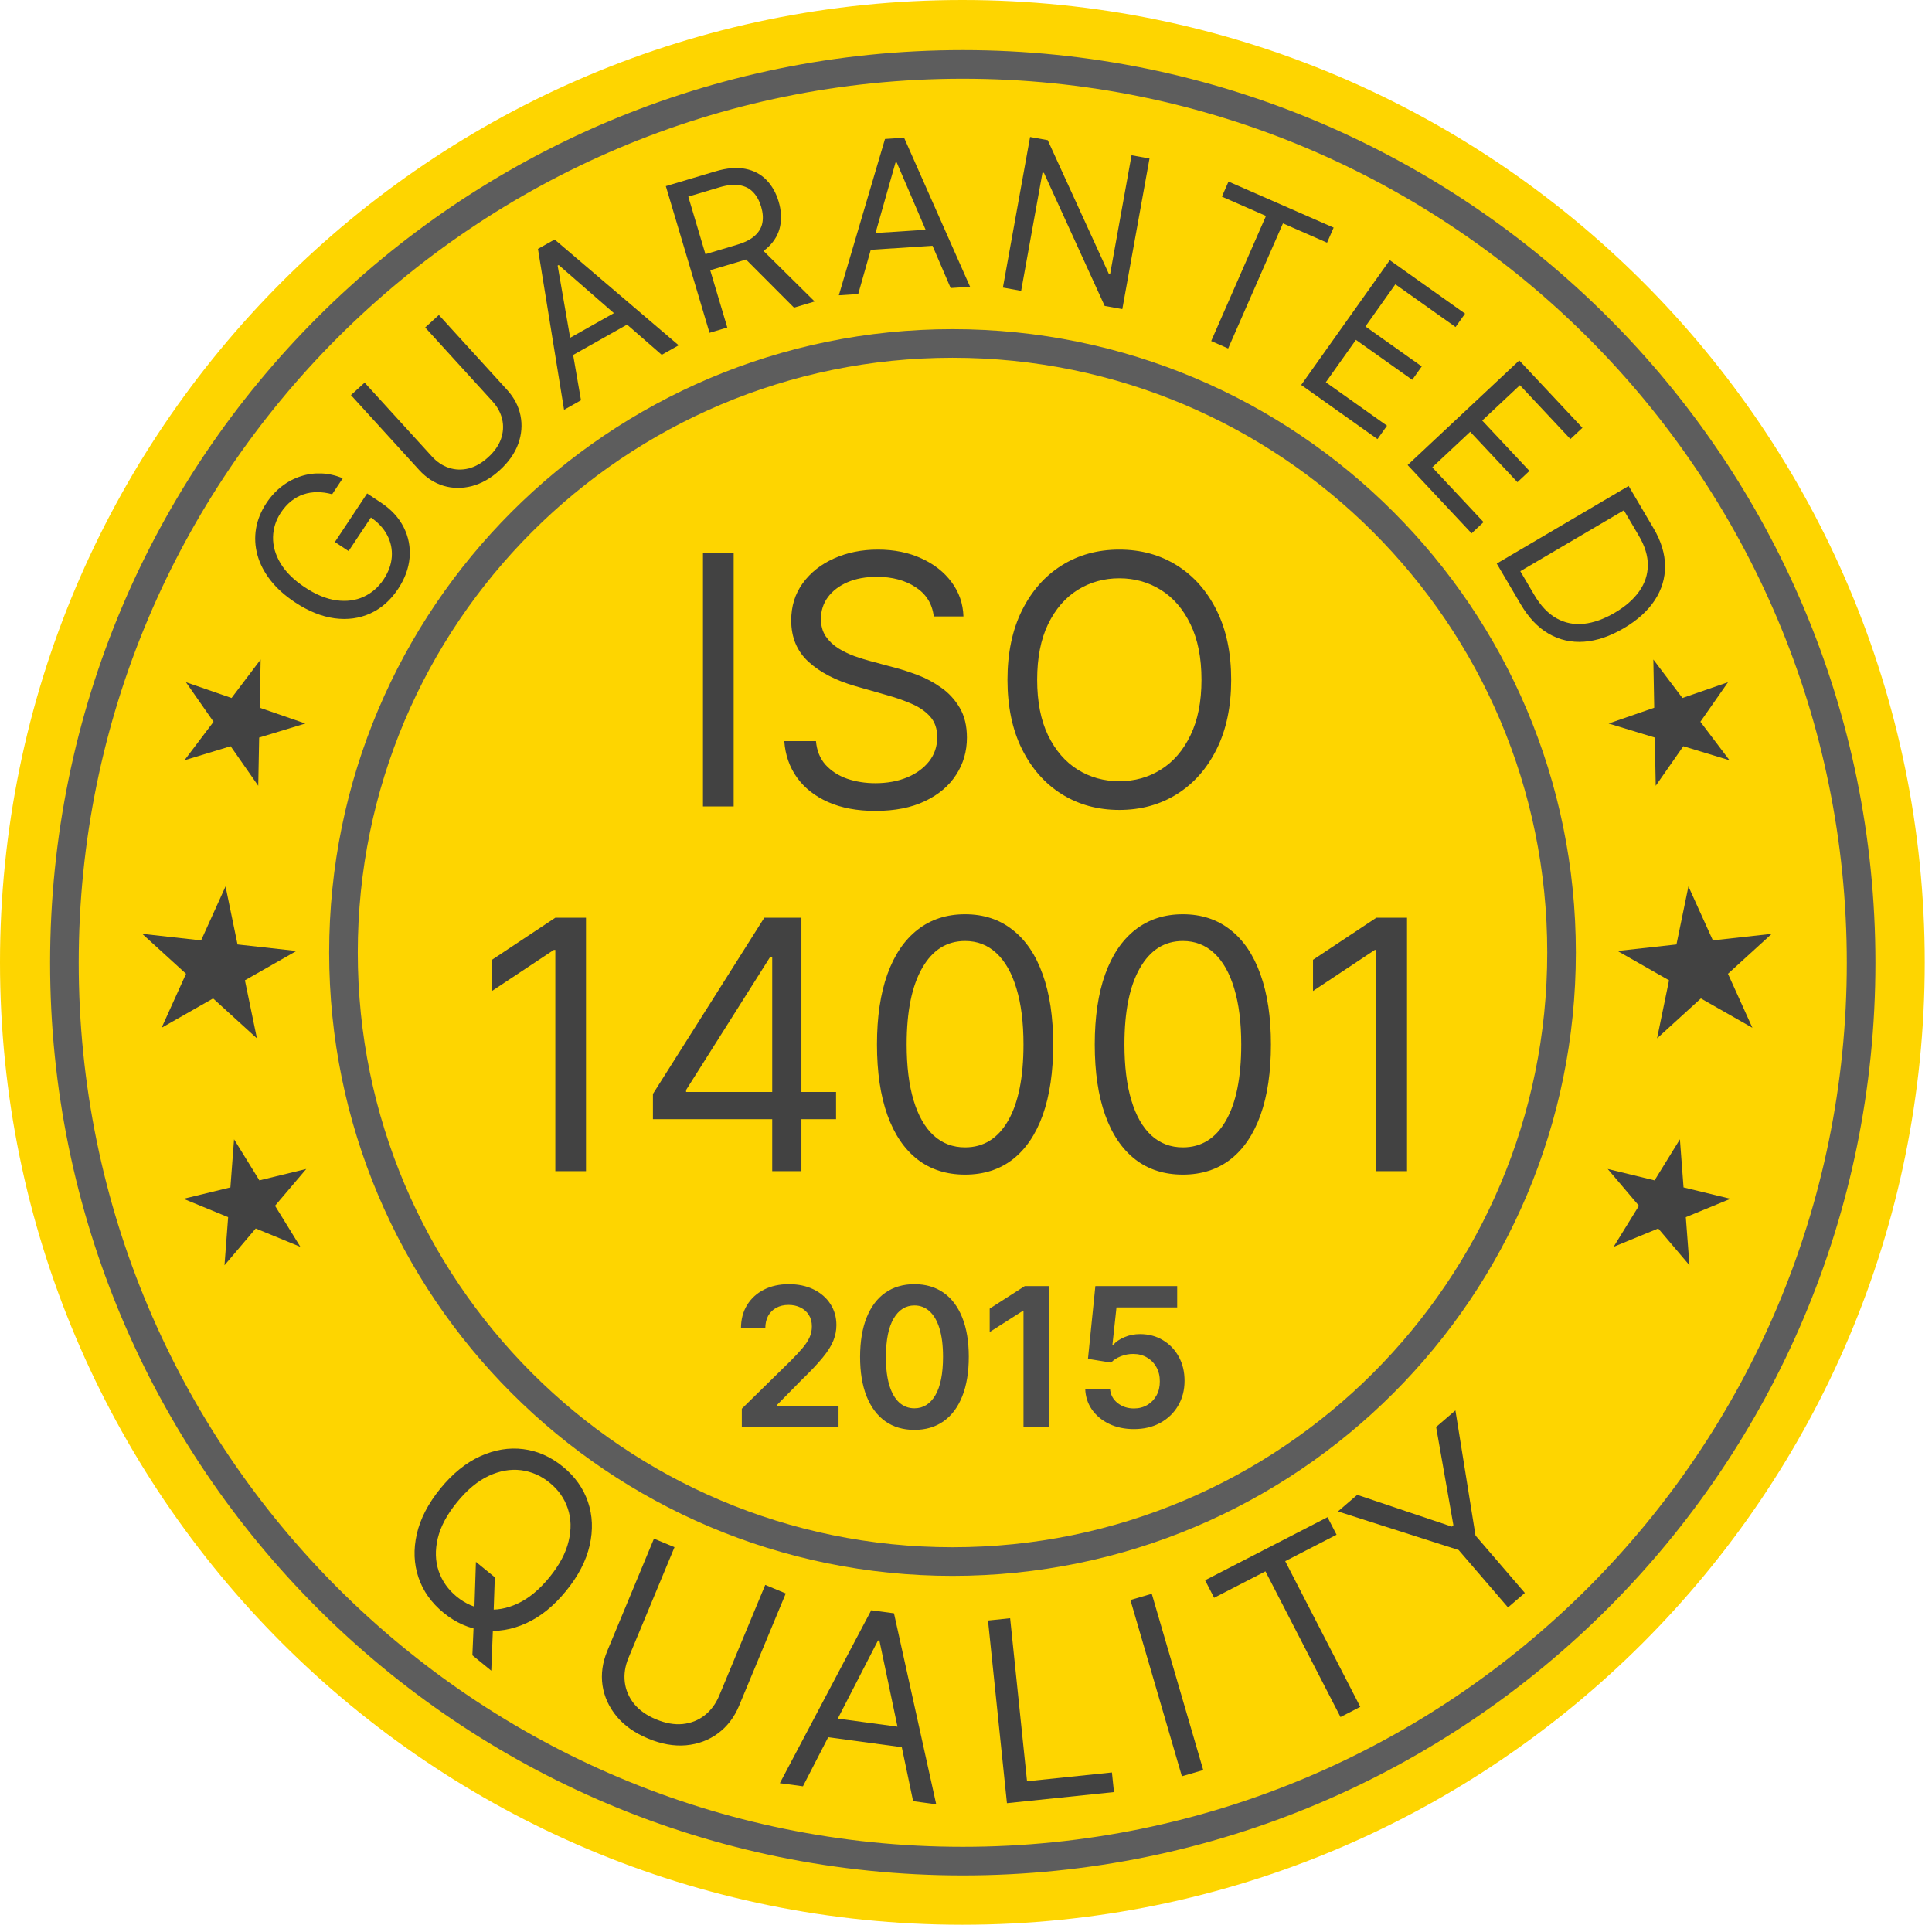 <?xml version="1.0" encoding="UTF-8"?> <svg xmlns="http://www.w3.org/2000/svg" width="90" height="90" viewBox="0 0 90 90" fill="none"><path d="M89.662 44.831C89.662 69.591 69.591 89.663 44.832 89.663C20.072 89.663 0 69.591 0 44.831C0 20.071 20.072 0 44.832 0C69.591 0 89.662 20.071 89.662 44.831Z" fill="#FED500"></path><path d="M72.743 44.371C72.743 60.041 60.041 72.743 44.372 72.743C28.702 72.743 16 60.041 16 44.371C16 28.702 28.702 16 44.372 16C60.041 16 72.743 28.702 72.743 44.371Z" stroke="#5D5D5D" stroke-width="1.333" stroke-miterlimit="10"></path><path d="M86.698 44.85C86.698 67.962 67.962 86.699 44.849 86.699C21.736 86.699 3 67.962 3 44.85C3 21.737 21.736 3 44.849 3C67.962 3 86.698 21.737 86.698 44.85Z" stroke="#5D5D5D" stroke-width="1.333" stroke-miterlimit="10"></path><path d="M15.473 23.024C15.235 22.958 15.005 22.926 14.78 22.928C14.556 22.926 14.341 22.96 14.136 23.03C13.932 23.098 13.741 23.203 13.564 23.344C13.387 23.486 13.227 23.664 13.084 23.878C12.851 24.23 12.729 24.61 12.72 25.019C12.71 25.428 12.826 25.835 13.067 26.24C13.308 26.645 13.686 27.018 14.2 27.359C14.714 27.7 15.205 27.902 15.673 27.965C16.141 28.028 16.564 27.973 16.941 27.799C17.317 27.626 17.628 27.356 17.872 26.988C18.097 26.648 18.224 26.3 18.251 25.945C18.277 25.587 18.205 25.246 18.034 24.924C17.863 24.599 17.596 24.316 17.232 24.074L17.425 23.885L16.239 25.671L15.601 25.248L17.102 22.986L17.74 23.409C18.23 23.734 18.586 24.12 18.809 24.569C19.033 25.016 19.123 25.488 19.08 25.986C19.036 26.48 18.857 26.963 18.544 27.435C18.195 27.961 17.765 28.341 17.253 28.575C16.742 28.807 16.185 28.883 15.582 28.802C14.979 28.72 14.364 28.471 13.738 28.055C13.268 27.743 12.887 27.4 12.596 27.026C12.303 26.648 12.102 26.255 11.991 25.847C11.88 25.439 11.859 25.03 11.928 24.619C11.998 24.209 12.159 23.813 12.412 23.432C12.619 23.119 12.861 22.858 13.135 22.65C13.409 22.439 13.702 22.284 14.015 22.186C14.328 22.084 14.651 22.041 14.983 22.055C15.314 22.069 15.642 22.144 15.966 22.281L15.473 23.024Z" fill="#424242"></path><path d="M19.806 15.255L20.444 14.674L23.623 18.163C23.951 18.523 24.159 18.922 24.247 19.36C24.335 19.794 24.3 20.233 24.142 20.675C23.981 21.116 23.695 21.525 23.281 21.902C22.868 22.279 22.434 22.526 21.98 22.645C21.525 22.761 21.084 22.757 20.658 22.63C20.232 22.5 19.855 22.255 19.526 21.895L16.348 18.406L16.986 17.825L20.118 21.262C20.352 21.519 20.617 21.697 20.913 21.794C21.208 21.89 21.512 21.9 21.826 21.824C22.14 21.745 22.444 21.572 22.737 21.305C23.031 21.038 23.231 20.751 23.339 20.446C23.445 20.139 23.463 19.835 23.394 19.534C23.324 19.23 23.172 18.95 22.938 18.693L19.806 15.255Z" fill="#424242"></path><path d="M27.065 18.646L26.276 19.09L25.06 11.594L25.837 11.157L31.615 16.085L30.826 16.529L26.026 12.345L25.977 12.372L27.065 18.646ZM25.99 16.056L29.169 14.266L29.544 14.934L26.366 16.723L25.99 16.056Z" fill="#424242"></path><path d="M33.052 15.503L31.017 8.671L33.325 7.983C33.859 7.824 34.324 7.785 34.721 7.865C35.117 7.943 35.444 8.116 35.703 8.383C35.962 8.649 36.151 8.984 36.271 9.387C36.391 9.789 36.415 10.171 36.343 10.531C36.271 10.891 36.092 11.211 35.805 11.491C35.517 11.768 35.108 11.985 34.579 12.143L32.711 12.699L32.488 11.952L34.33 11.403C34.694 11.295 34.972 11.154 35.162 10.981C35.355 10.807 35.472 10.608 35.514 10.382C35.558 10.154 35.538 9.903 35.457 9.629C35.376 9.356 35.253 9.132 35.09 8.958C34.927 8.783 34.716 8.674 34.458 8.63C34.2 8.584 33.886 8.615 33.517 8.725L32.063 9.159L33.88 15.257L33.052 15.503ZM35.353 11.476L37.949 14.044L36.988 14.33L34.419 11.754L35.353 11.476Z" fill="#424242"></path><path d="M39.979 13.697L39.076 13.756L41.227 6.473L42.116 6.415L45.19 13.359L44.286 13.418L41.772 7.567L41.717 7.571L39.979 13.697ZM40.133 10.897L43.773 10.66L43.822 11.425L40.182 11.661L40.133 10.897Z" fill="#424242"></path><path d="M53.548 7.384L52.282 14.399L51.46 14.251L48.631 8.053L48.563 8.041L47.569 13.549L46.719 13.396L47.985 6.381L48.807 6.529L51.647 12.743L51.716 12.755L52.712 7.233L53.548 7.384Z" fill="#424242"></path><path d="M56.921 9.16L57.229 8.458L62.126 10.603L61.819 11.305L59.765 10.405L57.212 16.234L56.422 15.887L58.974 10.059L56.921 9.16Z" fill="#424242"></path><path d="M60.615 17.933L64.741 12.12L68.249 14.61L67.806 15.234L65.001 13.244L63.607 15.208L66.23 17.07L65.787 17.694L63.164 15.832L61.762 17.808L64.612 19.831L64.168 20.455L60.615 17.933Z" fill="#424242"></path><path d="M65.572 21.665L70.773 16.791L73.715 19.93L73.156 20.453L70.804 17.944L69.047 19.591L71.246 21.938L70.688 22.462L68.488 20.115L66.721 21.771L69.11 24.321L68.552 24.845L65.572 21.665Z" fill="#424242"></path><path d="M70.84 28.149L69.724 26.253L75.868 22.638L77.033 24.618C77.384 25.214 77.561 25.797 77.564 26.366C77.57 26.933 77.41 27.465 77.085 27.96C76.762 28.454 76.282 28.889 75.646 29.263C75.006 29.639 74.388 29.85 73.792 29.893C73.198 29.936 72.649 29.812 72.144 29.522C71.641 29.231 71.207 28.773 70.84 28.149ZM70.822 26.609L71.471 27.713C71.77 28.221 72.116 28.584 72.508 28.803C72.901 29.022 73.326 29.107 73.785 29.058C74.243 29.009 74.723 28.837 75.223 28.543C75.719 28.251 76.098 27.919 76.361 27.546C76.625 27.172 76.759 26.768 76.762 26.333C76.766 25.897 76.627 25.439 76.344 24.959L75.646 23.771L70.822 26.609Z" fill="#424242"></path><path d="M7.528 47.877L8.666 45.362L6.625 43.502L9.369 43.807L10.507 41.292L11.065 43.996L13.809 44.3L11.409 45.666L11.968 48.37L9.927 46.511L7.528 47.877Z" fill="#424242"></path><path d="M10.458 58.941L10.628 56.7L8.549 55.845L10.733 55.314L10.903 53.073L12.083 54.986L14.267 54.455L12.812 56.169L13.992 58.082L11.913 57.227L10.458 58.941Z" fill="#424242"></path><path d="M8.593 35.416L9.948 33.623L8.662 31.78L10.786 32.515L12.142 30.722L12.099 32.969L14.223 33.704L12.073 34.358L12.03 36.605L10.744 34.762L8.593 35.416Z" fill="#424242"></path><path d="M81.633 47.877L80.495 45.362L82.535 43.502L79.792 43.807L78.654 41.292L78.096 43.996L75.352 44.3L77.75 45.666L77.193 48.37L79.233 46.511L81.633 47.877Z" fill="#424242"></path><path d="M78.702 58.941L78.532 56.7L80.611 55.845L78.426 55.314L78.257 53.073L77.077 54.986L74.893 54.455L76.348 56.169L75.168 58.082L77.247 57.227L78.702 58.941Z" fill="#424242"></path><path d="M80.567 35.416L79.211 33.623L80.498 31.78L78.374 32.515L77.019 30.722L77.06 32.969L74.936 33.704L77.087 34.358L77.13 36.605L78.416 34.762L80.567 35.416Z" fill="#424242"></path><path d="M22.17 72.758L23.05 73.476L22.996 75.049L22.979 75.466L22.885 77.827L22.005 77.109L22.072 75.546L22.092 75.152L22.17 72.758ZM26.368 74.114C25.798 74.813 25.179 75.314 24.511 75.617C23.843 75.92 23.176 76.03 22.511 75.947C21.845 75.864 21.23 75.592 20.665 75.131C20.099 74.669 19.709 74.121 19.495 73.486C19.28 72.851 19.254 72.175 19.417 71.46C19.58 70.745 19.947 70.038 20.517 69.339C21.088 68.64 21.707 68.139 22.375 67.836C23.043 67.533 23.709 67.422 24.375 67.506C25.04 67.589 25.656 67.861 26.221 68.322C26.786 68.783 27.176 69.332 27.391 69.967C27.606 70.602 27.632 71.277 27.468 71.993C27.305 72.708 26.939 73.415 26.368 74.114ZM25.592 73.48C26.06 72.906 26.359 72.344 26.489 71.792C26.622 71.242 26.608 70.733 26.447 70.264C26.289 69.797 26.01 69.4 25.608 69.073C25.207 68.745 24.761 68.55 24.27 68.487C23.78 68.426 23.279 68.514 22.765 68.752C22.253 68.992 21.762 69.399 21.294 69.973C20.826 70.547 20.525 71.109 20.393 71.658C20.263 72.21 20.277 72.719 20.435 73.186C20.595 73.654 20.876 74.052 21.277 74.38C21.679 74.707 22.124 74.902 22.613 74.963C23.104 75.026 23.606 74.938 24.118 74.698C24.632 74.46 25.123 74.054 25.592 73.48Z" fill="#424242"></path><path d="M35.648 73.831L36.604 74.229L34.43 79.459C34.206 79.999 33.878 80.428 33.447 80.746C33.02 81.063 32.525 81.248 31.963 81.301C31.403 81.351 30.812 81.248 30.193 80.99C29.573 80.733 29.083 80.388 28.724 79.954C28.365 79.519 28.146 79.037 28.067 78.51C27.991 77.981 28.066 77.446 28.29 76.906L30.464 71.676L31.421 72.074L29.279 77.227C29.118 77.612 29.06 77.991 29.105 78.362C29.151 78.731 29.295 79.067 29.537 79.37C29.782 79.671 30.125 79.913 30.565 80.095C31.005 80.278 31.418 80.351 31.805 80.312C32.192 80.271 32.532 80.137 32.823 79.908C33.118 79.678 33.345 79.37 33.506 78.984L35.648 73.831Z" fill="#424242"></path><path d="M37.404 83.213L36.328 83.068L40.586 75.011L41.645 75.154L43.613 84.052L42.537 83.906L40.967 76.428L40.901 76.419L37.404 83.213ZM38.249 79.955L42.587 80.541L42.464 81.452L38.126 80.866L38.249 79.955Z" fill="#424242"></path><path d="M46.907 83.999L46.025 75.49L47.056 75.383L47.843 82.978L51.798 82.568L51.893 83.482L46.907 83.999Z" fill="#424242"></path><path d="M53.654 74.244L56.051 82.456L55.057 82.746L52.659 74.534L53.654 74.244Z" fill="#424242"></path><path d="M56.558 74.431L56.138 73.614L61.841 70.676L62.262 71.493L59.87 72.725L63.367 79.512L62.446 79.987L58.95 73.199L56.558 74.431Z" fill="#424242"></path><path d="M62.327 70.408L63.226 69.635L67.629 71.115L67.705 71.05L66.9 66.475L67.799 65.702L68.735 71.531L71.033 74.204L70.248 74.879L67.949 72.206L62.327 70.408Z" fill="#424242"></path><path d="M34.177 25.764V37.568H32.747V25.764H34.177ZM43.498 28.715C43.429 28.131 43.148 27.677 42.657 27.355C42.165 27.032 41.561 26.87 40.847 26.87C40.324 26.87 39.867 26.955 39.475 27.124C39.087 27.293 38.783 27.526 38.564 27.821C38.349 28.117 38.242 28.453 38.242 28.83C38.242 29.145 38.316 29.416 38.466 29.643C38.62 29.866 38.816 30.052 39.054 30.202C39.293 30.348 39.542 30.469 39.804 30.565C40.065 30.657 40.305 30.732 40.524 30.79L41.723 31.113C42.03 31.193 42.372 31.305 42.749 31.447C43.129 31.589 43.492 31.783 43.838 32.029C44.188 32.271 44.476 32.582 44.703 32.963C44.929 33.343 45.043 33.81 45.043 34.363C45.043 35.001 44.876 35.578 44.541 36.092C44.211 36.607 43.727 37.016 43.089 37.32C42.455 37.624 41.684 37.775 40.778 37.775C39.932 37.775 39.2 37.639 38.582 37.366C37.967 37.093 37.482 36.713 37.129 36.225C36.779 35.737 36.581 35.17 36.535 34.525H38.011C38.05 34.97 38.199 35.339 38.461 35.631C38.726 35.919 39.06 36.135 39.464 36.277C39.871 36.415 40.309 36.484 40.778 36.484C41.323 36.484 41.813 36.396 42.247 36.219C42.681 36.039 43.026 35.789 43.279 35.47C43.533 35.147 43.66 34.771 43.66 34.34C43.66 33.948 43.55 33.629 43.331 33.383C43.112 33.138 42.824 32.938 42.466 32.784C42.109 32.63 41.723 32.496 41.308 32.38L39.855 31.965C38.933 31.7 38.203 31.322 37.665 30.83C37.127 30.338 36.858 29.695 36.858 28.899C36.858 28.238 37.037 27.662 37.394 27.17C37.755 26.674 38.24 26.29 38.846 26.017C39.458 25.741 40.14 25.602 40.893 25.602C41.654 25.602 42.33 25.739 42.922 26.012C43.514 26.28 43.982 26.649 44.328 27.118C44.678 27.587 44.862 28.119 44.881 28.715H43.498ZM57.353 31.666C57.353 32.911 57.128 33.987 56.678 34.894C56.229 35.8 55.612 36.5 54.828 36.992C54.044 37.483 53.149 37.73 52.142 37.73C51.136 37.73 50.24 37.483 49.456 36.992C48.672 36.5 48.056 35.8 47.606 34.894C47.157 33.987 46.932 32.911 46.932 31.666C46.932 30.421 47.157 29.345 47.606 28.438C48.056 27.531 48.672 26.832 49.456 26.34C50.24 25.848 51.136 25.602 52.142 25.602C53.149 25.602 54.044 25.848 54.828 26.34C55.612 26.832 56.229 27.531 56.678 28.438C57.128 29.345 57.353 30.421 57.353 31.666ZM55.97 31.666C55.97 30.644 55.798 29.781 55.456 29.078C55.118 28.375 54.659 27.843 54.079 27.481C53.502 27.12 52.857 26.939 52.142 26.939C51.428 26.939 50.78 27.12 50.2 27.481C49.623 27.843 49.164 28.375 48.822 29.078C48.484 29.781 48.315 30.644 48.315 31.666C48.315 32.688 48.484 33.551 48.822 34.254C49.164 34.957 49.623 35.489 50.2 35.85C50.78 36.212 51.428 36.392 52.142 36.392C52.857 36.392 53.502 36.212 54.079 35.85C54.659 35.489 55.118 34.957 55.456 34.254C55.798 33.551 55.97 32.688 55.97 31.666ZM27.298 42.752V54.556H25.869V44.25H25.8L22.918 46.164V44.711L25.869 42.752H27.298ZM30.416 52.135V50.959L35.604 42.752H36.457V44.573H35.88L31.961 50.775V50.867H38.947V52.135H30.416ZM35.973 54.556V51.778V51.23V42.752H37.333V54.556H35.973ZM44.957 54.718C44.089 54.718 43.349 54.481 42.738 54.008C42.127 53.532 41.66 52.842 41.337 51.939C41.014 51.032 40.853 49.937 40.853 48.654C40.853 47.378 41.014 46.289 41.337 45.386C41.664 44.479 42.133 43.787 42.744 43.311C43.358 42.83 44.096 42.59 44.957 42.59C45.818 42.59 46.554 42.83 47.164 43.311C47.779 43.787 48.248 44.479 48.571 45.386C48.898 46.289 49.061 47.378 49.061 48.654C49.061 49.937 48.899 51.032 48.577 51.939C48.254 52.842 47.787 53.532 47.176 54.008C46.565 54.481 45.825 54.718 44.957 54.718ZM44.957 53.449C45.818 53.449 46.486 53.034 46.963 52.204C47.439 51.374 47.678 50.191 47.678 48.654C47.678 47.632 47.568 46.761 47.349 46.043C47.134 45.324 46.823 44.777 46.415 44.4C46.012 44.023 45.526 43.835 44.957 43.835C44.104 43.835 43.437 44.256 42.957 45.098C42.477 45.935 42.236 47.121 42.236 48.654C42.236 49.676 42.344 50.544 42.559 51.259C42.774 51.974 43.084 52.517 43.487 52.89C43.895 53.263 44.385 53.449 44.957 53.449ZM55.102 54.718C54.233 54.718 53.493 54.481 52.882 54.008C52.271 53.532 51.804 52.842 51.482 51.939C51.159 51.032 50.998 49.937 50.998 48.654C50.998 47.378 51.159 46.289 51.482 45.386C51.808 44.479 52.277 43.787 52.888 43.311C53.503 42.83 54.24 42.59 55.102 42.59C55.962 42.59 56.698 42.83 57.309 43.311C57.924 43.787 58.392 44.479 58.715 45.386C59.042 46.289 59.205 47.378 59.205 48.654C59.205 49.937 59.044 51.032 58.721 51.939C58.398 52.842 57.931 53.532 57.32 54.008C56.709 54.481 55.97 54.718 55.102 54.718ZM55.102 53.449C55.962 53.449 56.631 53.034 57.107 52.204C57.584 51.374 57.822 50.191 57.822 48.654C57.822 47.632 57.712 46.761 57.493 46.043C57.278 45.324 56.967 44.777 56.559 44.4C56.156 44.023 55.67 43.835 55.102 43.835C54.248 43.835 53.582 44.256 53.101 45.098C52.621 45.935 52.381 47.121 52.381 48.654C52.381 49.676 52.489 50.544 52.704 51.259C52.919 51.974 53.228 52.517 53.632 52.89C54.039 53.263 54.529 53.449 55.102 53.449ZM65.545 42.752V54.556H64.116V44.25H64.047L61.165 46.164V44.711L64.116 42.752H65.545Z" fill="#424242"></path><path d="M34.557 66.484V65.624L36.838 63.387C37.057 63.166 37.239 62.971 37.384 62.8C37.529 62.629 37.638 62.463 37.711 62.302C37.784 62.142 37.82 61.971 37.82 61.789C37.82 61.581 37.773 61.404 37.679 61.256C37.585 61.107 37.455 60.991 37.291 60.91C37.126 60.828 36.939 60.788 36.729 60.788C36.513 60.788 36.324 60.833 36.161 60.923C35.999 61.01 35.873 61.136 35.783 61.298C35.695 61.461 35.651 61.654 35.651 61.879H34.518C34.518 61.462 34.614 61.099 34.804 60.791C34.994 60.483 35.256 60.245 35.59 60.075C35.926 59.906 36.311 59.822 36.745 59.822C37.186 59.822 37.573 59.904 37.907 60.069C38.24 60.234 38.5 60.459 38.684 60.746C38.869 61.033 38.963 61.36 38.963 61.728C38.963 61.974 38.916 62.215 38.821 62.453C38.727 62.691 38.561 62.954 38.324 63.242C38.089 63.531 37.758 63.881 37.333 64.292L36.2 65.444V65.489H39.062V66.484H34.557ZM42.598 66.609C42.07 66.609 41.616 66.475 41.238 66.208C40.861 65.938 40.571 65.55 40.368 65.043C40.167 64.534 40.066 63.921 40.066 63.204C40.069 62.487 40.17 61.878 40.371 61.375C40.575 60.87 40.864 60.485 41.241 60.22C41.62 59.955 42.072 59.822 42.598 59.822C43.125 59.822 43.577 59.955 43.956 60.22C44.334 60.485 44.624 60.87 44.825 61.375C45.028 61.88 45.13 62.489 45.13 63.204C45.13 63.923 45.028 64.537 44.825 65.046C44.624 65.553 44.334 65.94 43.956 66.208C43.579 66.475 43.127 66.609 42.598 66.609ZM42.598 65.604C43.009 65.604 43.333 65.402 43.571 64.998C43.81 64.591 43.93 63.993 43.93 63.204C43.93 62.682 43.875 62.243 43.766 61.888C43.657 61.533 43.503 61.266 43.304 61.086C43.105 60.904 42.87 60.813 42.598 60.813C42.19 60.813 41.867 61.017 41.629 61.423C41.392 61.827 41.272 62.421 41.27 63.204C41.267 63.728 41.32 64.169 41.427 64.526C41.536 64.883 41.69 65.153 41.889 65.335C42.088 65.514 42.324 65.604 42.598 65.604ZM48.869 59.912V66.484H47.678V61.07H47.64L46.103 62.052V60.961L47.736 59.912H48.869ZM52.823 66.573C52.395 66.573 52.011 66.493 51.674 66.333C51.336 66.17 51.067 65.947 50.868 65.665C50.671 65.383 50.566 65.06 50.554 64.696H51.709C51.73 64.966 51.847 65.186 52.059 65.357C52.271 65.526 52.525 65.611 52.823 65.611C53.056 65.611 53.263 65.557 53.445 65.45C53.627 65.343 53.77 65.195 53.875 65.004C53.98 64.814 54.031 64.597 54.029 64.353C54.031 64.105 53.979 63.884 53.872 63.692C53.765 63.499 53.618 63.348 53.432 63.239C53.246 63.128 53.032 63.072 52.79 63.072C52.593 63.07 52.4 63.107 52.21 63.182C52.019 63.257 51.868 63.355 51.757 63.477L50.682 63.3L51.026 59.912H54.838V60.906H52.01L51.821 62.649H51.86C51.982 62.505 52.154 62.387 52.377 62.293C52.599 62.196 52.843 62.148 53.108 62.148C53.506 62.148 53.861 62.242 54.173 62.431C54.486 62.617 54.732 62.873 54.911 63.201C55.091 63.528 55.181 63.902 55.181 64.324C55.181 64.758 55.081 65.145 54.879 65.486C54.68 65.823 54.403 66.09 54.048 66.285C53.695 66.477 53.287 66.573 52.823 66.573Z" fill="#4D4D4D"></path></svg> 